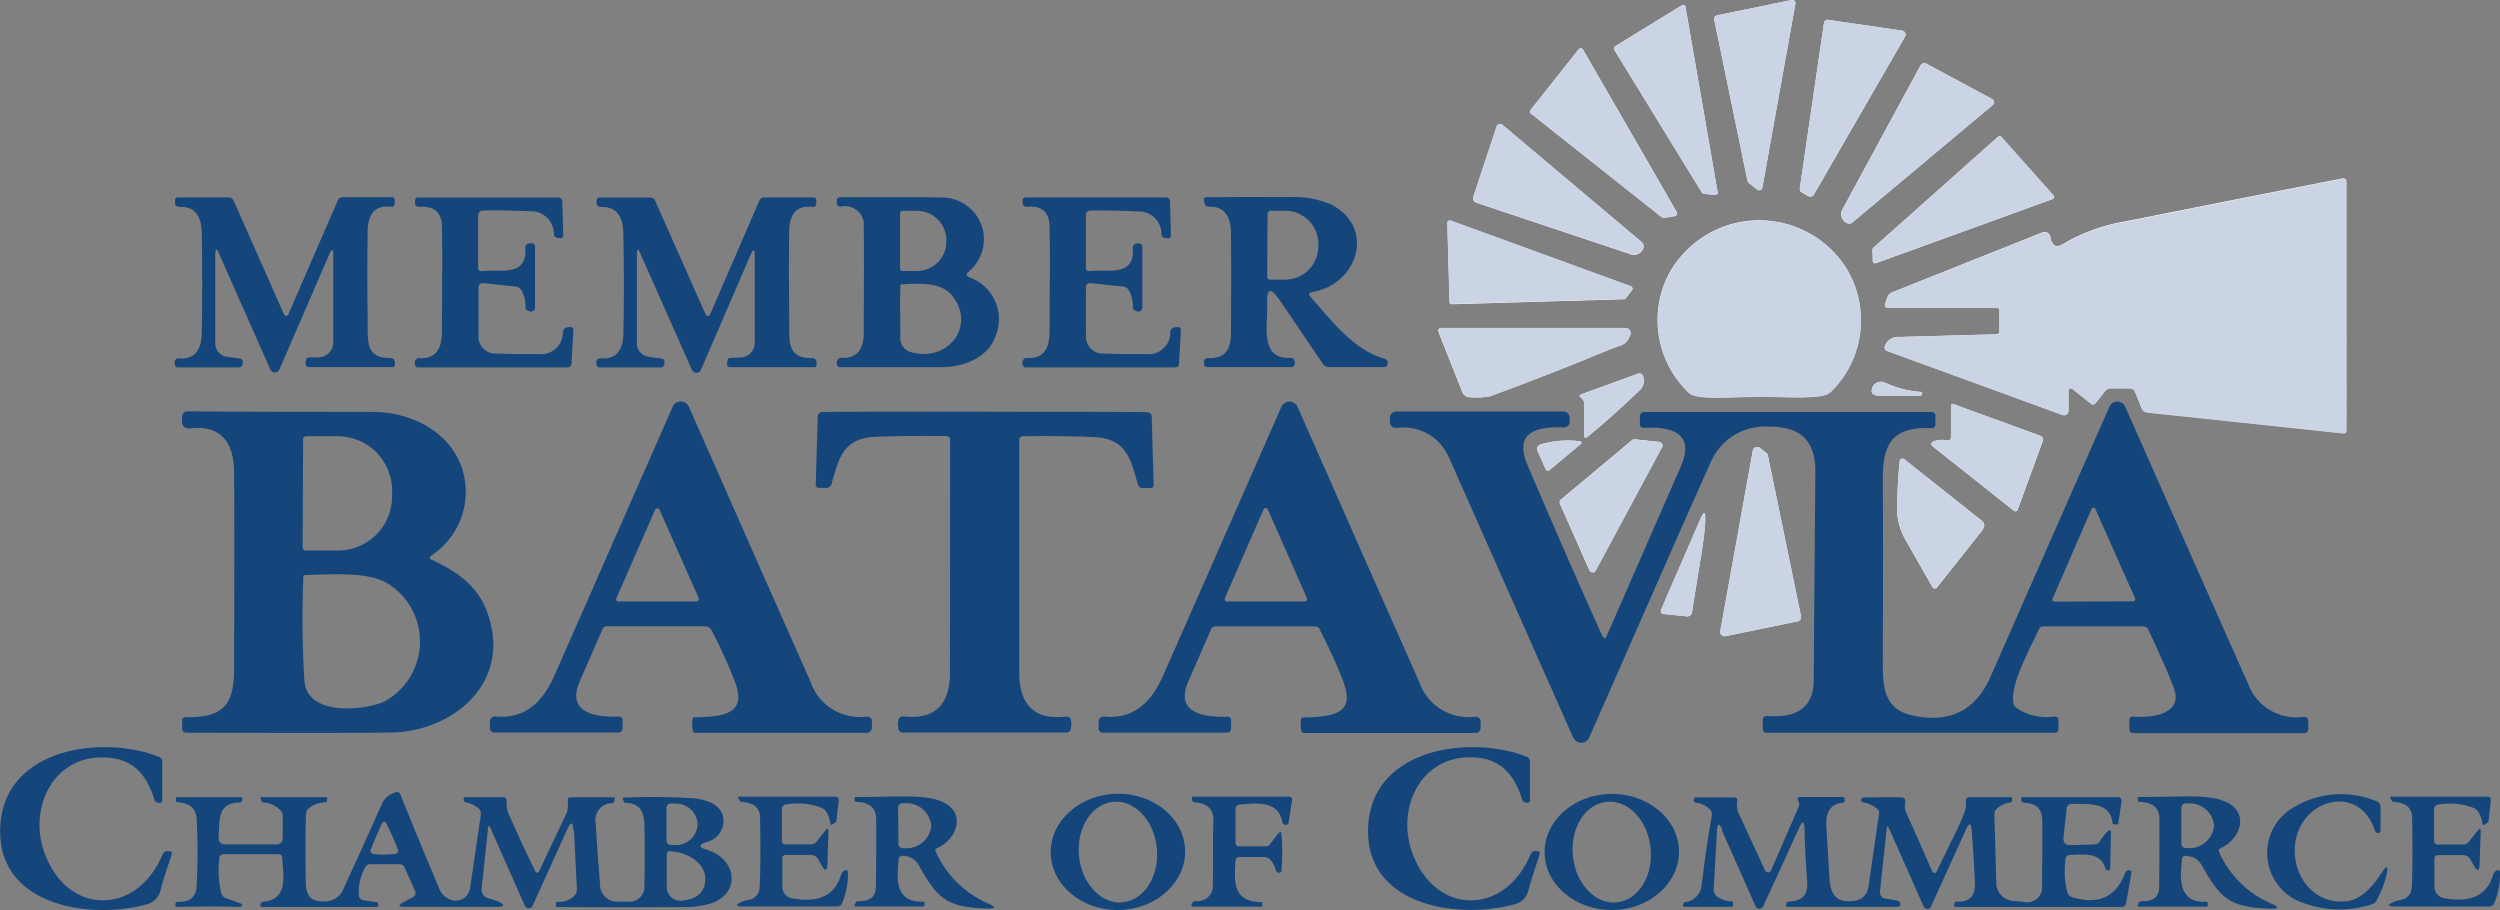 <?xml version="1.0" encoding="UTF-8"?>
<svg id="Layer_1" xmlns="http://www.w3.org/2000/svg" width="170.74" height="62.15" baseProfile="tiny" version="1.2" viewBox="0 0 170.74 62.15">
  <rect x="0" y="0" width="170.74" height="62.15" fill="#808080" stroke="none"/>
  <!-- Generator: Adobe Illustrator 29.1.0, SVG Export Plug-In . SVG Version: 2.1.0 Build 142)  -->
  <path id="Path_41866" d="M14.7,17.34v6.13c0,.45.33.82.77.89l.95.14c.09.01.16.09.16.18v.15c0,.14-.1.26-.24.26,0,0,0,0,0,0h-4.2c-.12,0-.21-.09-.21-.21h0v-.17c0-.13.11-.24.24-.24h.02c1.04.1,1.57-.48,1.59-1.73.04-2.15.04-4.42,0-6.82-.02-1.25-.54-1.84-1.55-1.79-.14,0-.27-.1-.28-.24v-.21c0-.1.06-.19.16-.2.01,0,.03,0,.04,0h3.48c.14,0,.27.08.32.21l3.45,7.79c.04.08.13.12.21.08.03-.02.06-.04.08-.08l3.38-7.79c.05-.14.18-.22.32-.22h3.36c.1-.02.19.05.21.15,0,.02,0,.04,0,.06v.19c0,.19-.09.28-.28.25-1.03-.11-1.55.44-1.57,1.65-.03,1.87-.03,3.87,0,6,.02,1.47-.21,2.71,1.57,2.68.16,0,.29.12.29.28v.13c.03.1-.04.19-.13.21-.02,0-.05,0-.07,0h-5.66c-.19,0-.27-.1-.24-.29l.03-.2c0-.09.08-.16.18-.16,0,0,0,0,0,0l.7-.02c.55-.02.98-.46.98-1.01v-5.96c0-.45-.09-.47-.27-.06l-3.41,7.87c-.07.17-.27.25-.43.18,0,0,0,0,0,0-.08-.03-.14-.1-.18-.17l-3.53-7.97c-.15-.34-.23-.33-.23.05" fill="#15467b"/>
  <path id="Path_41867" d="M32.65,14.74v3.52c0,.19.1.28.29.25,1.22-.14,3.07.44,2.94-1.58-.03-.14.06-.27.2-.29.01,0,.02,0,.04,0l.14-.03c.13-.02.26.07.28.2,0,.01,0,.02,0,.04v4.15c0,.16-.12.28-.28.28-.03,0-.07,0-.1-.02l-.12-.05c-.09-.03-.16-.12-.15-.22.02-.41-.08-.82-.28-1.17-.08-.14-.23-.24-.39-.25l-2.2-.23c-.22-.02-.34.08-.34.31,0,1.77,0,2.85,0,3.25-.05.64.43,1.2,1.07,1.25.06,0,.12,0,.19,0,.72.03,1.66.04,2.82.03.82.11,1.56-.47,1.67-1.28,0-.07.01-.15.01-.23.01-.16.13-.29.28-.31l.15-.02c.2-.03.3.05.29.26l-.13,2.23c.01.14-.09.25-.23.26-.02,0-.03,0-.05,0h-10.21c-.11,0-.21-.08-.21-.2,0,0,0,0,0,0v-.15c0-.15.11-.27.26-.28,0,0,0,0,0,0h.02c1.03.07,1.56-.51,1.57-1.73.03-3.76.03-6.18,0-7.28-.02-.96-.54-1.4-1.55-1.32-.15.01-.28-.09-.29-.24v-.19c0-.11.07-.2.18-.21h9.57c.15-.03.29.08.31.23,0,.02,0,.04,0,.06l.07,2.26c0,.17-.07.24-.23.22l-.19-.02c-.12-.01-.21-.1-.22-.22.02-.86-.66-1.57-1.51-1.59-.03,0-.06,0-.09,0-1.39-.06-2.47-.08-3.22-.05-.18-.02-.33.11-.35.29,0,.02,0,.05,0,.07" fill="#15467b"/>
  <path id="Path_41868" d="M43.73,17.29c-.15-.34-.23-.33-.23.05v6.13c0,.45.33.82.77.89l.95.14c.09.01.16.09.16.18v.15c0,.14-.1.26-.24.26,0,0,0,0,0,0h-4.2c-.12,0-.21-.09-.21-.21h0v-.17c0-.13.11-.24.24-.24h.02c1.04.1,1.57-.48,1.59-1.73.04-2.15.04-4.42-.01-6.81-.02-1.25-.54-1.84-1.55-1.79-.14,0-.27-.1-.28-.24v-.21c0-.1.06-.19.16-.2.01,0,.03,0,.04,0h3.48c.14,0,.27.08.32.21l3.46,7.79c.04.08.13.11.21.08.03-.02.06-.04.08-.08l3.37-7.79c.05-.14.18-.22.32-.22h3.36c.1-.02.19.05.21.15,0,.02,0,.04,0,.06v.19c0,.19-.09.28-.28.25-1.03-.11-1.55.44-1.57,1.65-.03,1.87-.02,3.87,0,6,.02,1.47-.21,2.72,1.58,2.68.16,0,.29.12.29.28v.13c.03.1-.04.19-.13.21-.02,0-.05,0-.07,0h-5.67c-.19,0-.27-.09-.24-.28l.03-.2c0-.09.08-.16.18-.16,0,0,0,0,0,0l.7-.02c.55-.02.98-.46.98-1.01v-5.96c0-.45-.09-.47-.28-.06l-3.4,7.87c-.07.17-.27.25-.43.18,0,0,0,0,0,0-.08-.03-.14-.1-.18-.17l-3.53-7.96Z" fill="#15467b"/>
  <path id="Path_41869" d="M66.2,18.94c1.57.55,2.4,2.26,1.86,3.83-.48,1.65-2.21,2.32-3.84,2.31-2.23,0-4.51,0-6.85,0-.12,0-.21-.09-.22-.21,0,0,0,0,0,0v-.17c.03-.15.16-.27.31-.26,1.02.06,1.53-.52,1.53-1.73.02-3.79.02-6.17,0-7.16.1-.71-.39-1.36-1.1-1.46-.16-.02-.32-.02-.47.02-.12.03-.24-.05-.27-.17,0-.03,0-.05,0-.08v-.13c-.03-.12.05-.23.17-.26.02,0,.05,0,.07,0,3.9-.02,6.2-.01,6.91.02,1.58-.02,2.88,1.24,2.9,2.82.01.89-.39,1.73-1.08,2.28-.15.14-.13.25.05.33M61.47,14.54v3.82c0,.08.07.15.15.15h.99c1.11,0,2.02-.88,2.02-1.99h0v-.13c0-1.11-.92-2-2.02-1.99,0,0,0,0,0,0h-.98c-.08,0-.15.07-.15.15,0,0,0,0,0,0h0ZM61.58,19.42c-.05,0-.09.05-.09.1-.02.53-.02,1.68,0,3.43-.07.47.21.93.66,1.08,2.62.81,4.61-1.88,2.79-3.94-.77-.86-2.35-.72-3.36-.67" fill="#15467b"/>
  <path id="Path_41870" d="M74.44,18.51c1.22-.14,3.06.44,2.93-1.57-.03-.14.06-.27.2-.29.01,0,.02,0,.03,0l.14-.03c.13-.02.26.07.28.2,0,.01,0,.02,0,.04v4.14c0,.15-.13.28-.28.28,0,0,0,0,0,0-.03,0-.07,0-.1-.02l-.12-.05c-.1-.03-.16-.12-.15-.22.02-.41-.08-.82-.28-1.17-.08-.14-.23-.24-.39-.25l-2.19-.23c-.23-.02-.34.08-.34.31-.01,1.77-.01,2.85,0,3.25-.05.64.42,1.2,1.06,1.25.06,0,.12,0,.19,0,.72.03,1.66.04,2.82.03.82.11,1.57-.46,1.68-1.28.01-.08.01-.16.01-.23,0-.16.13-.29.28-.31l.15-.02c.2-.03.3.05.29.26l-.13,2.23c.01.14-.09.25-.23.26-.02,0-.03,0-.05,0h-10.2c-.11,0-.21-.09-.21-.21v-.15c0-.15.11-.27.26-.28,0,0,0,0,0,0h.02c1.03.07,1.56-.5,1.57-1.73.03-3.76.03-6.18,0-7.28-.02-.97-.54-1.41-1.55-1.32-.15.01-.28-.09-.29-.24v-.19c0-.11.08-.2.19-.21h9.57c.15-.02.29.09.31.24,0,.02,0,.04,0,.07l.06,2.26c0,.17-.07.24-.23.22l-.19-.02c-.12-.01-.21-.1-.22-.22.02-.86-.66-1.57-1.51-1.59-.03,0-.06,0-.09,0-1.39-.06-2.47-.08-3.22-.06-.18-.02-.33.11-.35.29,0,.02,0,.05,0,.07v3.52c0,.19.1.28.29.25" fill="#15467b"/>
  <path id="Path_41871" d="M89.5,20.27c1.35,1.52,2.93,3.65,5.06,4.23.13.03.22.14.22.27,0,.05,0,.11-.02.15-.04.1-.13.16-.23.15h-3.79c-.15,0-.29-.07-.38-.2l-2.94-4.34c-.64-.95-.93-.85-.88.29.07,1.27-.57,3.76,1.62,3.62.12,0,.23.08.25.2l.03.15c.02.13-.07.26-.2.28-.01,0-.02,0-.04,0h-5.74c-.11.02-.21-.06-.23-.17,0-.02,0-.04,0-.06v-.14c0-.14.11-.25.25-.25h.02c1.04.07,1.56-.47,1.57-1.62.02-3.35.02-5.65,0-6.92-.02-1.24-.53-1.84-1.52-1.79-.14,0-.26-.09-.29-.23l-.04-.21c-.02-.14.04-.21.17-.21,1.84-.02,3.7-.02,5.56-.01,1.01-.06,2.02.11,2.96.5,3.05,1.58,1.86,5.44-1.3,5.99-.23.04-.26.14-.11.31M86.57,14.57l-.03,4.33c0,.11.08.19.19.2,0,0,0,0,0,0h.98c1.26.03,2.3-.97,2.33-2.23h0v-.21c0-1.26-1.03-2.28-2.29-2.27,0,0,0,0,0,0h-.98c-.11,0-.19.08-.19.19h0s0,0,0,0Z" fill="#15467b"/>
  <path id="Path_41872" d="M48.2,42.77h-6.77c-.12,0-.22.07-.27.17-.46,1.06-.99,2.26-1.57,3.61-.94,2.17,1.15,2.44,2.66,2.39.12-.03.24.05.27.18,0,.03,0,.05,0,.08v.54c0,.16-.13.29-.29.29h-8.42c-.17.02-.33-.09-.35-.26,0-.03,0-.06,0-.09v-.41c0-.19.15-.34.34-.34h.04c1.78.18,3.11-.73,3.99-2.72,1.27-2.88,3.98-9.02,8.11-18.43.13-.31.49-.45.8-.31.14.06.25.17.31.31,3.94,8.93,6.7,15.18,8.29,18.74.53,1.63,2.15,2.64,3.85,2.42.18-.02.34.11.36.29,0,0,0,0,0,0v.47c0,.19-.15.35-.35.35h-11.71c-.08,0-.15-.06-.17-.14-.06-.27-.07-.54-.02-.81,0-.07.06-.12.13-.11,2.09-.04,3.59-.25,2.76-2.44-.46-1.2-1-2.38-1.6-3.52-.08-.16-.24-.25-.41-.24M42.09,40.86c-.04.08,0,.17.08.21.02,0,.04.01.06.01h5.34c.09-.01.16-.08.16-.17h0s0-.04-.01-.06l-2.68-6.04c-.03-.08-.13-.12-.21-.08h0s-.07.05-.09.09l-2.65,6.05Z" fill="#15467b"/>
  <path id="Path_41873" d="M90.17,43.02c-.08-.16-.24-.25-.41-.24h-6.77c-.12,0-.22.07-.27.17-.46,1.06-.99,2.26-1.57,3.61-.94,2.17,1.15,2.44,2.66,2.39.12-.03.24.05.27.18,0,.03,0,.05,0,.08v.54c0,.16-.13.29-.29.29h-8.41c-.17.02-.33-.09-.35-.26,0-.03,0-.06,0-.09v-.41c0-.19.15-.34.34-.34h.04c1.78.18,3.11-.73,3.99-2.72,1.27-2.88,3.98-9.02,8.11-18.43.14-.31.5-.45.8-.31.14.06.25.17.31.31,3.94,8.93,6.7,15.18,8.29,18.74.53,1.63,2.15,2.64,3.85,2.42.18-.02.34.11.36.29,0,0,0,0,0,0v.47c0,.19-.15.35-.35.35h-11.72c-.08,0-.15-.06-.17-.14-.06-.27-.07-.54-.02-.81,0-.07.06-.12.13-.11,2.09-.04,3.59-.25,2.76-2.44-.46-1.2-1-2.38-1.6-3.52M83.65,40.86c-.04.08,0,.17.08.21.02,0,.04.01.06.01h5.32c.09,0,.16-.08.16-.17h0s0-.04-.01-.06l-2.67-6.05c-.03-.08-.12-.12-.21-.09,0,0,0,0,0,0-.04.02-.07.05-.09.09l-2.64,6.06Z" fill="#15467b"/>
  <path id="Path_41874" d="M109.5,43.52c.03.05.09.08.14.05.02-.01.04-.03.05-.05,1.61-3.69,3.31-7.57,5.1-11.66,1.02-2.32-.7-2.74-2.5-2.64-.19,0-.29-.08-.29-.28v-.47c-.02-.16.09-.31.25-.33.03,0,.06,0,.08,0h19.55c.15-.02.28.08.3.22,0,.03,0,.05,0,.08v.51c.02.14-.07.27-.21.29-.03,0-.06,0-.09,0-2.7-.13-3.31,1.19-3.29,3.45.02,2.26.02,6.47,0,12.66,0,1.53.09,3.06,1.92,3.49,2.59.6,4.4-.27,5.43-2.61,2.58-5.88,5.29-12.03,8.13-18.46.13-.3.48-.43.78-.29.13.06.23.16.29.29,4.06,9.18,6.87,15.51,8.43,19.01.6,1.51,2.15,2.41,3.76,2.18.14-.03.28.06.31.2,0,.03,0,.06,0,.09v.47c.04.16-.06.32-.23.35-.03,0-.07,0-.1,0h-11.6c-.13.02-.26-.07-.28-.21,0-.02,0-.05,0-.07v-.62c-.02-.11.05-.21.16-.23.03,0,.06,0,.08,0,1.2.11,3.5-.12,2.78-1.99-.42-1.1-1.01-2.42-1.74-3.97-.05-.12-.18-.2-.31-.2h-6.88c-.11,0-.21.07-.26.17-.58,1.28-1.96,3.7-1.76,5.04.02.16.11.3.24.38.75.5,1.67.7,2.56.57.19-.02.28.06.28.24v.61c.02.12-.07.24-.19.25-.02,0-.04,0-.06,0h-19.69c-.14,0-.25-.11-.25-.25v-.59c-.02-.14.07-.28.22-.3.03,0,.07,0,.1,0,2.11.16,3.16-.67,3.16-2.47,0-1.03.04-5.78.11-14.25.02-2.05-1.02-3.06-3.11-3.04-1.69-.14-3.28.79-3.99,2.33-.57,1.23-3.35,7.53-8.34,18.89-.07.16-.2.28-.36.34-.17.06-.36.04-.51-.07-.13-.09-.23-.22-.28-.37-.29-.65-3.1-6.99-8.43-19.01-.59-1.39-2.03-2.22-3.53-2.03-.37.02-.54-.16-.51-.53,0-.03,0-.09,0-.15,0-.24.21-.44.45-.44h11.39c.24,0,.44.2.44.44h0v.28c0,.2-.16.37-.37.37h-.01c-1.82-.08-3.48.28-2.49,2.6,1.8,4.21,3.51,8.12,5.13,11.71M140.18,40.9c-.03.07,0,.15.07.18.02,0,.04.01.06.01l5.38-.02c.08,0,.14-.06.14-.14,0-.02,0-.04-.01-.06l-2.72-6.12c-.03-.07-.11-.1-.18-.07-.03.01-.06.04-.07.07l-2.67,6.14Z" fill="#15467b"/>
  <path id="Path_41875" d="M29.52,38.24c2.15,1.02,3.59,2.16,4.07,4.72.75,4.01-2.73,6.86-6.59,7.06-.71.04-5.47.05-14.3.02-.15,0-.26-.12-.26-.27v-.54c-.02-.12.06-.23.18-.25.03,0,.05,0,.08,0,2.3.04,3.28-.63,3.29-3.17.01-5.79.02-10.28,0-13.48,0-2.3-1.03-3.32-3.08-3.07-.24.03-.45-.14-.48-.38,0-.02,0-.03,0-.05v-.28c-.03-.22.12-.43.34-.46.04,0,.08,0,.12,0,2.53.03,6.72.04,12.57.04,3.16,0,6.26,1.96,6.35,5.34.04,1.79-.84,3.47-2.33,4.46-.17.13-.16.23.03.32M20.7,29.99l-.03,7.4c0,.11.09.21.21.21h2.12c2.05.04,3.75-1.59,3.78-3.65h0v-.48c-.02-2.05-1.7-3.7-3.76-3.68h-2.12c-.11,0-.21.09-.21.21h0M20.77,39.29s-.05.02-.05.05c-.1,2.38-.08,4.77.07,7.15.17,2.49,4.26,2.03,5.52,1.39,2.24-1.27,3.04-4.11,1.77-6.36-.39-.69-.95-1.27-1.63-1.69-1.37-.81-3.93-.6-5.68-.55" fill="#15467b"/>
  <path id="Path_41876" d="M67.26,28.12c7.04,0,10.73.01,11.07.03.17-.01.32.12.33.3,0,.02,0,.03,0,.05l.13,4.6c.02.11-.05.21-.16.23-.02,0-.04,0-.06,0h-.5c-.17.02-.32-.09-.36-.25-.51-1.8-.79-3.12-2.98-3.23-1.2-.06-2.82-.08-4.85-.06-.13-.02-.25.08-.27.21,0,.02,0,.04,0,.06,0,5.35,0,10.64,0,15.87,0,2.25,1.07,3.26,3.2,3.01.14-.03.29.06.32.2,0,.01,0,.02,0,.03.05.2.05.42,0,.62-.02.15-.16.25-.31.24-1.2,0-3.06,0-5.57,0s-4.37,0-5.58,0c-.15.01-.29-.09-.31-.24-.05-.21-.05-.42,0-.62.02-.15.15-.25.29-.24.01,0,.02,0,.03,0,2.13.24,3.2-.76,3.2-3.01,0-5.22.01-10.51.01-15.87.02-.13-.08-.25-.21-.27-.02,0-.04,0-.06,0-2.03-.02-3.65,0-4.85.05-2.19.11-2.48,1.43-2.98,3.23-.05.16-.19.27-.36.26h-.5c-.11,0-.21-.07-.22-.18,0-.02,0-.04,0-.06l.14-4.6c-.02-.17.11-.33.29-.34.02,0,.03,0,.05,0,.34-.02,4.02-.03,11.06-.03" fill="#15467b"/>
  <path id="Path_41877" d="M3.04,58.26c1.6,4.35,6.37,4.25,8.08.06.05-.13.19-.21.33-.19l.2.03c.06,0,.1.06.09.12,0,0,0,0,0,.01-.24.83-.58,1.66-.78,2.53-.12.5-.53.87-1.03.97-3.98,1.05-10.34,0-9.9-5.53.41-5.23,7.02-6.06,10.81-4.58.15.05.25.19.24.35v2.64c0,.09-.07.16-.16.17,0,0,0,0,0,0,0,0-.02,0-.03,0-.1-.02-.15-.02-.16-.03-.06-.03-.11-.07-.16-.11h0c-.49-1.75-1.45-2.72-2.87-2.92-3.9-.55-5.84,3.27-4.66,6.48" fill="#15467b"/>
  <path id="Path_41878" d="M104.55,58.31c.05-.13.19-.21.33-.19l.2.03c.06,0,.1.06.09.12,0,0,0,0,0,.01-.24.83-.57,1.66-.78,2.53-.12.5-.52.88-1.03.97-3.98,1.05-10.33.01-9.91-5.51.4-5.23,7.01-6.07,10.8-4.6.15.05.25.19.24.35v2.64c0,.09-.07.17-.16.17h-.03c-.1-.02-.15-.03-.16-.03-.06-.03-.11-.07-.16-.11h0c-.5-1.74-1.45-2.72-2.87-2.92-3.9-.54-5.84,3.28-4.65,6.5,1.61,4.34,6.38,4.24,8.08.05" fill="#15467b"/>
  <path id="Path_41879" d="M39.16,56.7c-.03-.59-.17-.61-.41-.08l-2.38,5.25c-.07.14-.24.2-.38.14-.06-.03-.11-.08-.14-.14l-2.35-5.31c-.09-.21-.15-.2-.17.03l-.44,4.13c-.02.3.18.56.47.63.24.06.48.14.71.23.4.23.39.35-.03.35h-6.42c-.43,0-.45-.11-.07-.31l.63-.34c.16-.06.24-.24.18-.4,0-.01-.01-.03-.02-.04l-.71-1.6c-.05-.14-.19-.22-.33-.22h-2.03c-.13,0-.25.07-.31.19-.34.58-.5,1.26-.45,1.93,0,.18.15.33.33.35l.91.13s.07.03.07.07c0,.06,0,.13,0,.19,0,.04-.04.06-.07.06h-7.91s-.06-.02-.06-.06h0s.01-.14.01-.14c0-.08.07-.14.15-.15,1.73-.13,1.43-1.67,1.33-3.02,0-.12-.08-.22-.2-.23-.01,0-.03,0-.04,0h-3.75c-.15-.02-.28.09-.3.24,0,.01,0,.02,0,.03-.1.8-.05,1.61.13,2.39.04.16.16.29.32.34l1.05.38s.06.04.05.08c0,0,0,0,0,.01-.01.04-.03.08-.06.11-.02.02-.05.03-.08.02-1.39-.04-2.83-.04-4.3,0-.05.01-.1-.02-.11-.07,0-.01,0-.02,0-.03v-.15s.04-.09.09-.09h0c.81.03,1.25-.27,1.35-.9.09-1.53.1-3.07.02-4.6-.03-.95-.46-1.24-1.31-1.31-.07,0-.12-.07-.12-.14,0,0,0,0,0,0h0v-.13s.05-.08.1-.08c0,0,0,0,0,0h4.31c.07,0,.13.06.13.13,0,0,0,0,0,0,0,.02,0,.03,0,.05l-.05.13s-.04.05-.07.05c-1.64.01-1.41,1.23-1.5,2.37-.02.33.13.5.47.5h3.45c.22.03.43-.13.46-.35,0-.04,0-.08,0-.12v-1.53c0-.1-.04-.2-.1-.27-.32-.36-.77-.58-1.25-.6-.04,0-.07-.03-.09-.07l-.07-.17c-.03-.08,0-.12.08-.12h4.36c.08,0,.12.04.11.13l-.02.12c0,.06-.05.11-.11.1-.4.01-.79.15-1.12.4-.12.1-.19.24-.2.39-.04.9-.05,2.44-.02,4.62,0,.98.35,1.43,1.38,1.36.53-.02.99-.35,1.19-.84,1.12-2.44,2.01-4.4,2.66-5.88.19-.36.51-.62.9-.73.11-.06.25-.01.31.1,0,.01.01.03.02.05.49,1.23,1.36,3.35,2.62,6.34.15.46.53.8,1.01.9.53.09,1.04-.27,1.13-.8v-.02l.74-5.04c.02-.16-.03-.32-.15-.43-.26-.22-.57-.36-.9-.42-.06-.02-.11-.07-.13-.13-.01-.05,0-.1.02-.15.03-.05.08-.07.13-.07h2.53c.13-.02.24.07.26.2,0,0,0,.02,0,.03-.01.25.01.5.07.75.55,1.28,1.17,2.62,1.85,4.01.11.23.22.23.33,0l1.84-3.88c.06-.14.09-.3.09-.45v-.45c-.01-.13.04-.2.17-.2h2.95c.07,0,.1.03.08.1l-.02.15c0,.08-.07.15-.15.15-.64,0-1.16.53-1.15,1.18,0,.07,0,.14.02.2.12,1.88.22,3.27.3,4.15-.02.64.48,1.18,1.12,1.2.06,0,.12,0,.17,0h.57c.57.08,1.09-.32,1.17-.89.01-.08.01-.17,0-.26.03-1.39.03-2.78,0-4.16-.02-.94-.45-1.43-1.29-1.44-.05,0-.09-.03-.11-.07l-.07-.16c-.04-.08-.01-.13.08-.13,1.6-.07,3.2-.05,4.8.05.95.11,2.06.52,1.99,1.65-.05.66-.53,1.21-1.18,1.35-.54.18-.53.34,0,.5,2.23.65,2.42,3.27-.05,3.78-.42.09-.85.14-1.28.15-2.82.02-5.75.02-8.8,0-.11,0-.15-.05-.14-.16l.02-.14s.03-.06.07-.06c0,0,0,0,.01,0,.45.05.9-.12,1.2-.45.1-.11.15-.26.14-.4l-.2-4ZM45.52,55.18v2.24c0,.16.13.29.29.29h.25c.81.06,1.51-.54,1.58-1.35v-.13c-.07-.81-.77-1.4-1.58-1.35h-.25c-.16,0-.29.13-.29.29M26.25,58.36c.26,0,.52-.01.78-.06.11-.01.18-.11.17-.21,0-.03-.01-.05-.03-.08-.21-.56-.48-1.16-.8-1.81-.01-.02-.04-.04-.06-.05-.02,0-.05-.01-.07-.01-.02,0-.05,0-.07.01-.03,0-.05.03-.07.05-.31.66-.57,1.27-.78,1.83-.05.09-.02.21.07.26.02.01.05.02.07.02.26.05.52.07.78.06M45.78,58.13c-.16,0-.24.07-.24.23v2.23c0,.51.41.93.92.93.03,0,.06,0,.09,0,.93-.09,1.46-.48,1.59-1.17.26-1.35-1.17-2.16-2.37-2.21" fill="#15467b"/>
  <path id="Path_41880" d="M80.94,58.09c.04,2.19-1.98,4.01-4.51,4.06s-4.62-1.69-4.67-3.88,1.98-4.01,4.51-4.06,4.62,1.69,4.67,3.88ZM76.68,61.62c1.47-.14,2.51-1.79,2.33-3.69-.18-1.89-1.52-3.32-2.99-3.17s-2.51,1.79-2.33,3.69c.18,1.89,1.52,3.32,2.99,3.18h0Z" fill="#15467b"/>
  <path id="Path_41881" d="M114.67,58.1c.04,2.19-1.98,4.01-4.51,4.05s-4.62-1.69-4.67-3.88,1.98-4.01,4.51-4.05,4.62,1.69,4.67,3.88M110.41,61.63c1.47-.14,2.51-1.79,2.32-3.69-.18-1.9-1.52-3.32-2.99-3.18s-2.51,1.79-2.32,3.69,1.52,3.32,2.99,3.18" fill="#15467b"/>
  <path id="Path_41882" d="M160.28,61.55c.83-.1,1.63-.76,2.41-1.99.3-.48.41-.45.33.08-.15.64-.38,1.25-.69,1.83-.06.14-.19.25-.34.29-1.48.49-3.09.47-4.56-.05-1.91-.55-3-2.55-2.45-4.46.26-.91.88-1.68,1.71-2.14,1.71-1.01,3.8-1.15,5.64-.38.16.05.26.2.25.37v1.62c0,.13-.06.18-.19.17-.05,0-.1-.03-.14-.07-.03-.03-.04-.07-.06-.11-1-3.08-4.71-2.27-5.37.51-.52,2.17.98,4.62,3.46,4.33" fill="#15467b"/>
  <path id="Path_41883" d="M53.43,58.67v1.9c0,.38.27.71.65.78,1.85.35,2.98-.21,3.38-1.67.04-.07.09-.14.16-.2.03-.03.08-.05.12-.05.08-.02.16.03.17.11,0,.02,0,.03,0,.05.02.71-.12,1.42-.39,2.08-.05.15-.19.25-.35.24h-6.38c-.57,0-.61-.11-.11-.33.16-.06.33-.1.5-.13.39-.08.68-.41.7-.81.06-1.02.07-2.62.03-4.79,0-.68-.44-1.04-1.28-1.09-.04,0-.08-.03-.1-.06l-.11-.19c-.04-.07-.02-.1.06-.1h6.56c.18,0,.26.09.24.27l-.15,1.35c0,.08-.05.14-.12.18l-.18.1c-.06.04-.1.02-.11-.05-.04-.27-.13-.54-.26-.78-.08-.14-.2-.25-.35-.31-.77-.3-1.61-.38-2.42-.23-.17,0-.29.15-.29.31,0,0,0,.01,0,.02v2.13c-.02.13.07.25.2.27.02,0,.05,0,.07,0h1.71c.15,0,.3-.07.39-.19l.59-.75c.16-.2.23-.18.22.08l-.07,2.2c-.02.49-.15.53-.39.1l-.24-.42c-.09-.18-.27-.29-.47-.3h-1.73c-.13-.02-.24.07-.26.2,0,.02,0,.04,0,.07" fill="#15467b"/>
  <path id="Path_41884" d="M61.68,58.44c-.13-.03-.27.06-.3.19,0,.02,0,.04,0,.06-.14,1.27-.28,2.95,1.65,2.89.08,0,.11.03.11.11v.14s-.02.07-.06.08c0,0-.01,0-.02,0h-4.59c-.12,0-.15-.05-.09-.15l.08-.15s.07-.07.12-.07c.82.04,1.23-.28,1.24-.94.02-1.47.03-3.03.02-4.68,0-.74-.46-1.13-1.36-1.16-.07,0-.12-.06-.12-.12v-.17s.02-.04.04-.04h0c2.79.02,4.64-.22,5.89.3,1.74.71,1.12,2.6-.33,3.21-.07.03-.1.11-.07.18,0,0,0,0,0,0h0c.69,1.59,1.96,2.86,3.54,3.56.64.27.62.4-.08.37-2.74-.1-3.34-.69-4.64-3.02-.22-.37-.62-.59-1.04-.57M61.34,55.16l.02,2.48c0,.16.13.29.3.29h.1c.92.08,1.74-.59,1.84-1.5v-.09c-.12-.91-.94-1.57-1.86-1.48h-.1c-.16,0-.3.13-.3.3h0" fill="#15467b"/>
  <path id="Path_41885" d="M84.66,57.8h1.81c.09,0,.17-.04.23-.11l.61-.78c.12-.14.18-.12.21.06.07.82.07,1.65,0,2.47,0,.08-.06.15-.15.16-.05,0-.1,0-.14-.02-.04-.01-.06-.05-.07-.08-.07-.27-.19-.53-.37-.75-.11-.14-.28-.22-.46-.22h-1.67c-.14-.02-.26.08-.28.22,0,.01,0,.03,0,.04-.1,1.46-.18,2.78,1.74,2.83.07,0,.1.03.1.1v.14s-.02.06-.06.06h-4.68c-.06,0-.12-.05-.12-.12h0s0-.05.02-.07l.1-.13s.09-.07.14-.07c.56.1,1.1-.27,1.2-.84.02-.09.02-.18.01-.27.05-1.45-.02-2.9.04-4.34.03-.79-.4-1.23-1.3-1.29-.09,0-.16-.09-.16-.18v-.16s0-.04.03-.04c0,0,0,0,0,0h6.59c.17,0,.24.08.21.25l-.23,1.51c-.02.12-.1.17-.23.16-.04,0-.09-.02-.13-.05-.03-.01-.06-.05-.06-.08-.23-1.48-1.62-1.39-2.91-1.25-.16,0-.3.13-.3.3,0,.01,0,.02,0,.03v2.24c-.02.13.07.26.21.28.02,0,.05,0,.07,0" fill="#15467b"/>
  <path id="Path_41886" d="M117.63,56.67c-.21-.48-.33-.46-.37.07l-.22,3.99c-.01.17.05.33.17.45.3.24.67.37,1.05.38.07,0,.11.06.11.13h0s-.02.16-.02.16c0,.05-.04.08-.09.08,0,0,0,0,0,0h-3.21c-.08,0-.12-.04-.1-.12l.03-.14s.02-.05.05-.05c.62-.04,1.12-.52,1.18-1.14.25-2.03.48-3.61.7-4.76.03-.16-.01-.32-.12-.44-.26-.26-.61-.42-.98-.46-.08-.02-.14-.09-.12-.17l.03-.15s.02-.04.04-.04c0,0,0,0,0,0h2.66c.16,0,.24.08.23.23-.05.27-.03.55.07.81.69,1.48,1.3,2.79,1.82,3.94.05.12.19.17.3.12.05-.02.1-.07.12-.12l1.9-4.38c.04-.08.03-.18,0-.26l-.06-.14c-.07-.16-.02-.23.15-.23h2.92c.07,0,.11.04.11.12v.14c0,.07-.04.14-.12.14,0,0-.01,0-.02,0-.78.07-1.15.58-1.11,1.52.01.28.09,1.5.22,3.68.08,1.21.61,1.7,1.81,1.47.44-.08.77-.44.84-.88l.73-5.03c.03-.14-.03-.29-.15-.38-.27-.21-.59-.36-.93-.41-.14-.03-.18-.11-.13-.23.03-.07.1-.12.18-.11,1.5-.02,2.35-.02,2.54-.01.14-.02.27.08.28.22,0,.03,0,.07,0,.1l-.02.21c-.02.16,0,.33.07.47l1.8,4.07c.03.08.13.12.21.09,0,0,0,0,0,0,.04-.02.07-.04.08-.08,1.04-2.19,2.01-3.93,2-4.49,0-.03,0-.16,0-.38,0-.12.1-.22.22-.22h2.86s.08.02.08.06c0,0,0,0,0,.01v.15c0,.07-.04.13-.11.14-.34.05-.67.19-.93.42-.12.1-.18.25-.17.41l.13,4.56c-.05.69.46,1.28,1.15,1.34.03,0,.06,0,.09,0l.59.06c.54.15,1.11-.16,1.26-.7.04-.14.05-.29.03-.44.03-1.58.03-3.03.02-4.34,0-.96-.45-1.25-1.3-1.3-.07,0-.13-.07-.14-.14v-.15s.04-.08.08-.08h6.49c.22,0,.31.11.28.32l-.21,1.42c0,.08-.06.14-.14.13-.01,0-.02,0-.03,0l-.18-.02s-.05-.02-.05-.05c-.12-1.48-1.59-1.31-2.74-1.34-.19-.02-.37.11-.4.31,0,.02,0,.03,0,.05l-.21,1.92c-.04.37.13.55.5.54l1.62-.05c.15,0,.29-.09.37-.22.15-.25.33-.48.53-.68.15-.11.23-.08.22.07l-.05,2.47c0,.06-.04.11-.1.13-.06.02-.13,0-.17-.05-.04-.04-.07-.09-.08-.15-.36-1.05-1.47-.88-2.42-.85-.14,0-.27.1-.28.24,0,0,0,0,0,.01-.11.77-.07,1.55.12,2.3.04.16.17.28.32.33,1.8.55,3.02,0,3.63-1.66.03-.08.08-.14.16-.16.04-.02.09-.03.14-.02.07,0,.13.06.13.13,0,.02,0,.03,0,.05l-.36,2.03c-.02.18-.18.32-.36.3t0,0h-11.31c-.07,0-.09-.03-.08-.1l.03-.17c0-.06.06-.1.12-.09,0,0,0,0,0,0,.9.04,1.3-.38,1.27-1.28-.04-.96-.11-2.16-.22-3.58-.04-.53-.17-.55-.39-.07l-2.4,5.28c-.06.13-.22.19-.35.13,0,0,0,0,0,0-.06-.03-.11-.08-.14-.14l-2.35-5.31c-.1-.22-.16-.21-.18.03l-.45,4.2c-.05.24.1.48.34.53.02,0,.05,0,.07,0l.79.14c.07.01.13.06.15.12.04.07.05.16.01.23-.02.04-.06.07-.11.07h-7.63s-.04-.01-.04-.04l.02-.16c0-.08.06-.15.15-.15,0,0,0,0,.01,0,.89-.05,1.33-.4,1.26-1.38-.1-1.36-.16-2.56-.18-3.6-.02-.55-.14-.57-.36-.07l-2.46,5.37c-.07.14-.24.21-.38.14-.06-.03-.11-.08-.14-.14l-2.31-5.21Z" fill="#15467b"/>
  <path id="Path_41887" d="M149.31,58.45c-.13-.03-.27.06-.29.19,0,.02,0,.04,0,.06-.14,1.27-.28,2.96,1.65,2.89.07,0,.11.03.11.11v.14s-.02.07-.06.08c0,0-.01,0-.02,0h-4.6c-.12,0-.15-.05-.09-.15l.08-.15s.07-.07.12-.07c.82.04,1.24-.28,1.25-.94.02-1.47.03-3.03.02-4.69,0-.74-.46-1.13-1.36-1.16-.07,0-.12-.06-.12-.12v-.17s.02-.04.04-.04h0c2.8.02,4.64-.23,5.9.3,1.74.71,1.12,2.6-.33,3.22-.07.03-.1.11-.08.18,0,0,0,0,0,0h0c.69,1.6,1.96,2.87,3.54,3.56.64.27.62.4-.08.37-2.74-.1-3.35-.69-4.65-3.02-.22-.37-.62-.59-1.04-.57M148.98,55.17v2.45c0,.17.14.3.31.3h.09c.91.08,1.72-.58,1.83-1.49v-.09c-.11-.91-.93-1.56-1.84-1.47h-.09c-.17,0-.3.13-.3.3h0" fill="#15467b"/>
  <path id="Path_41888" d="M166.52,58.4c-.13-.02-.24.07-.26.2,0,.02,0,.04,0,.06v1.9c0,.38.27.71.65.78,1.85.35,2.98-.2,3.38-1.66.04-.07.1-.14.16-.2.03-.03.08-.05.12-.05.08-.02.16.03.17.11,0,.02,0,.03,0,.05.02.71-.12,1.42-.39,2.08-.05.15-.19.25-.35.24h-6.38c-.57,0-.61-.11-.11-.33.16-.06.33-.1.5-.13.39-.08.68-.41.7-.81.06-1.02.07-2.62.03-4.79,0-.68-.44-1.04-1.28-1.09-.04,0-.08-.03-.1-.06l-.11-.19c-.04-.07-.02-.1.06-.1h6.56c.18,0,.26.09.24.28l-.15,1.35c0,.08-.05.14-.12.18l-.18.1c-.06.04-.1.02-.11-.05-.04-.27-.13-.54-.26-.78-.08-.14-.2-.25-.34-.31-.77-.3-1.61-.38-2.42-.23-.17,0-.3.15-.29.32,0,0,0,.01,0,.02v2.12c-.02.13.08.25.21.27.02,0,.04,0,.06,0h1.71c.15,0,.3-.07.39-.19l.59-.75c.16-.2.23-.18.22.08l-.07,2.2c-.02.49-.15.53-.39.1l-.24-.42c-.09-.18-.27-.29-.47-.3h-1.73Z" fill="#15467b"/>
  <path id="Path_41889" d="M117.24,1.06c-.12.02-.19.14-.17.25l2.28,11.05s.04.09.07.12l.6.47c.09.07.23.06.3-.03,0,0,0,0,0,0,.02-.03.04-.06.04-.1l2.26-12.57c.02-.12-.06-.23-.17-.25-.03,0-.06,0-.08,0l-5.12,1.05ZM110.29,3.18c-.07.04-.09.14-.05.21l6,9.77s.07.07.11.07l.79.08c.08,0,.16-.05.17-.14,0-.01,0-.03,0-.04l-2.2-12.67c-.02-.08-.1-.14-.18-.13-.02,0-.03,0-.05.02l-4.59,2.82ZM124.87,1.35c-.14-.02-.28.08-.3.23l-1.65,11.29c-.02.11.03.21.13.27l.45.26c.13.07.29.03.37-.09l6.24-10.81c.07-.13.03-.29-.1-.37-.03-.02-.06-.03-.09-.03l-5.05-.74ZM104.53,7.51c-.06.08-.05.18.03.24l8.96,7.1s.09.04.14.03l.74-.13c.09-.02.16-.11.14-.2,0,0,0,0,0,0,0-.02-.01-.04-.02-.06l-6.41-11.11c-.05-.08-.15-.11-.24-.06-.02.01-.04.03-.05.04l-3.28,4.14ZM126.5,15.2l9.6-8.03c.1-.09.12-.24.03-.34-.02-.02-.04-.04-.07-.06l-4.5-2.42c-.14-.08-.32-.02-.4.12h0c-1.74,3.22-3.5,6.46-5.27,9.72-.24.31-.18.75.13.98.03.02.06.04.09.06.12.07.28.06.38-.03M112.14,16.55l-9.54-8.03c-.1-.09-.26-.07-.34.03-.02.02-.03.05-.04.08l-1.6,4.84c-.05.15.04.32.19.37,3.46,1.16,6.95,2.32,10.45,3.49.34.18.76.05.94-.29.02-.03.03-.07.04-.1.05-.13,0-.28-.1-.37M136.69,9.35c-.06-.06-.15-.07-.22-.02h0l-8.54,7.6s-.05.07-.05.12l.02.78c0,.09.07.15.16.15,0,0,0,0,0,0,.02,0,.03,0,.05,0l12.07-4.38c.08-.03.12-.12.1-.2,0-.02-.02-.04-.03-.05l-3.56-3.99ZM141.62,26.62l1.17.93c.08.08.21.09.3,0,.02-.01.03-.03.04-.05l.65-.81c.09-.12.22-.18.37-.18h1.28c.17-.01.33.09.39.25l.43,1.07c.06.19.23.32.43.33l13.36,1.42c.14.01.21-.05.21-.19V12.39c0-.12-.09-.21-.21-.21-.01,0-.03,0-.04,0-5.26,1.03-10.46,2.06-15.62,3.09-1.24.29-2.44.77-3.54,1.42-.24.13-.42.15-.53.07-.17-.15-.27-.36-.28-.59-.04-.22-.25-.37-.47-.32-.02,0-.05.01-.07.02l-10.26,4.09c-.15.06-.27.18-.32.33l-.15.41c-.08.22,0,.33.23.33h7.39c.08-.01.16.04.17.13,0,.01,0,.03,0,.04v1.4c.02.11-.06.21-.17.23-.02,0-.03,0-.05,0-1.12.03-3.33.09-6.61.18-.45-.05-.86.23-1,.65-.04.13.03.26.15.3l12,4.38c.15.06.32-.02.38-.17.01-.03.02-.07.02-.1v-1.27c0-.31.12-.37.37-.18M98.99,20.61c0,.1.08.17.18.17,0,0,0,0,0,0l11.72-.34c.05,0,.1-.02.13-.06l.44-.55c.06-.07.05-.18-.03-.24,0,0,0,0,0,0-.01-.01-.03-.02-.05-.03l-12.31-4.49c-.09-.03-.19.02-.22.11,0,.02,0,.04,0,.06l.15,5.38ZM120.18,27.09c1.91,0,4.27.21,4.82-.3,2.27-2.19,2.74-5.64,1.16-8.37-2.02-3.32-6.35-4.37-9.67-2.35-.98.6-1.8,1.43-2.39,2.41-1.56,2.74-1.04,6.18,1.25,8.35.56.5,2.91.26,4.83.25M110.05,23.82c.63-.26,1.01-.19,1.29-.95.07-.18-.03-.38-.21-.45,0,0,0,0,0,0-.04-.01-.08-.02-.12-.02h-12.53c-.23,0-.3.11-.22.32l1.6,4.03c.08.23.29.38.54.38.46.04.92.02,1.37-.07,2.62-.96,5.38-2.03,8.27-3.24M108.2,27.57v2.14c0,.21.08.24.24.11,1.2-.99,2.38-2.05,3.56-3.18.27-.26.34-.66.19-1-.04-.11-.17-.17-.28-.13,0,0-.01,0-.02,0l-3.9,1.42c-.12.04-.13.11-.04.19l.11.1c.09.08.15.21.15.33M131.27,26.79s0-.02-.01-.02c-.87-.05-1.73-.26-2.52-.64-.32-.15-.7-.02-.85.3,0,0,0,0,0,0-.04.08-.06.16-.06.24-.02.23.18.35.58.35,1.34,0,2.25,0,2.72,0,.07,0,.13-.04.14-.1,0,0,0-.01,0-.02v-.12ZM133,30.08c-.31-.07-.64-.05-.94.06-.19.11-.2.23-.03.37l5.52,4.38c.07.05.16.04.22-.02,0,0,0,0,0,0,.01-.01.02-.03.03-.05l1.73-4.74c.03-.14-.05-.28-.2-.32h0l-5.89-2.15c-.13-.05-.19,0-.19.13v2.14c0,.11-.09.21-.21.21,0,0,0,0,0,0h-.03M105.28,30.34c-.18.01-.31.17-.3.35,0,.06.02.11.06.16l.5,1.14c.08.18.19.2.34.07l2.11-1.76s.04-.09,0-.13c-.01-.02-.03-.03-.05-.03-.89-.12-1.8-.05-2.66.19M108.56,38.96c.06.12.2.17.31.11.04-.02.08-.05.1-.1l4.54-8.44c.06-.11.02-.26-.1-.32-.03-.01-.06-.02-.08-.03l-1.7-.18c-.06,0-.13.02-.17.06l-4.86,4.06c-.08.07-.11.18-.07.27l2.02,4.56ZM122.76,42.44c.16-.03.27-.19.24-.36,0,0,0,0,0,0h0l-2.26-10.97c-.01-.07-.05-.14-.11-.18l-.43-.34c-.13-.1-.32-.08-.43.05,0,0,0,0,0,0-.03.04-.05.09-.06.13l-2.22,12.32c-.03.17.07.33.24.36,0,0,0,0,0,0,.04,0,.08,0,.12,0l4.91-1.02ZM135.43,36.13c.13-.17.11-.41-.06-.54,0,0,0,0,0,0l-5.32-4.22c-.08-.07-.2-.05-.27.03-.02.03-.04.06-.04.1-.1.94-.16,2.07-.18,3.39.03.73.25,1.44.63,2.07.36.64.96,1.69,1.79,3.14.05.09.16.12.25.07,0,0,0,0,0,0,.02-.01.04-.03.05-.04l3.16-3.98ZM115.56,41.77c.48-3.15.85-4.85.9-6.24.02-.62-.09-.65-.33-.08l-2.67,6.16c-.08.2-.02.31.19.33l1.49.15c.18.05.37-.06.41-.25,0-.03,0-.05.01-.08" fill="#fff"/>
  <path id="Path_41890" d="M117.24,1.06L122.36,0c.12-.03.23.05.26.17,0,.03,0,.06,0,.08l-2.26,12.57c-.02.12-.13.2-.25.18-.04,0-.07-.02-.1-.04l-.59-.47s-.06-.07-.07-.12l-2.28-11.04c-.02-.12.05-.23.17-.25" fill="#cad4e5"/>
  <path id="Path_41891" d="M110.29,3.18l4.59-2.82c.07-.04.17-.02.21.06h0s.01.03.02.05l2.2,12.67c.01.08-.04.17-.13.18,0,0,0,0,0,0-.01,0-.03,0-.04,0l-.79-.08s-.09-.03-.11-.07l-5.99-9.77c-.04-.07-.02-.17.05-.21" fill="#cad4e5"/>
  <path id="Path_41892" d="M124.87,1.35l5.05.74c.14.02.24.16.22.3,0,.03-.02.06-.03.09l-6.24,10.81c-.08.12-.24.16-.37.09l-.45-.26c-.09-.06-.14-.16-.13-.27l1.65-11.29c.02-.14.16-.24.3-.22" fill="#cad4e5"/>
  <path id="Path_41893" d="M104.54,7.51l3.28-4.14c.06-.08.17-.09.24-.03,0,0,0,0,0,0,.02.01.03.03.04.05l6.41,11.11c.05.08.02.19-.06.24-.02,0-.04.02-.06.02l-.74.13s-.1,0-.14-.03l-8.96-7.1c-.07-.06-.09-.17-.03-.24,0,0,0,0,0,0" fill="#cad4e5"/>
  <path id="Path_41894" d="M126.5,15.2c-.11.09-.26.11-.38.03-.34-.19-.46-.61-.28-.95.02-.03.04-.06.06-.09,1.77-3.26,3.52-6.5,5.27-9.72.08-.14.25-.2.4-.12,0,0,0,0,0,0h0l4.5,2.42c.12.06.16.21.1.32,0,0,0,0,0,0-.02.03-.03.05-.06.07l-9.59,8.03Z" fill="#cad4e5"/>
  <path id="Path_41895" d="M112.14,16.55c.11.09.15.24.1.37-.12.37-.52.56-.89.44-.03-.01-.07-.03-.1-.04-3.5-1.17-6.98-2.34-10.45-3.49-.15-.05-.23-.21-.19-.37l1.6-4.84c.04-.13.18-.19.31-.15,0,0,0,0,0,0,.03,0,.05.02.08.04l9.54,8.04Z" fill="#cad4e5"/>
  <path id="Path_41896" d="M136.69,9.35l3.55,3.99c.06.06.05.16-.01.22,0,0,0,0,0,0-.01.01-.03.02-.05.03l-12.07,4.38c-.08.03-.17-.01-.2-.09,0-.01,0-.03,0-.05l-.02-.78s.02-.09.05-.12l8.54-7.6c.06-.06.16-.05.22.01h0" fill="#cad4e5"/>
  <path id="Path_41897" d="M141.26,26.8v1.27c0,.16-.13.3-.3.3-.04,0-.07,0-.1-.02l-12-4.38c-.12-.05-.19-.18-.15-.3.14-.43.56-.7,1-.65,3.29-.1,5.49-.16,6.61-.18.11.01.21-.07.23-.18,0-.02,0-.03,0-.05v-1.4c.01-.08-.04-.16-.13-.17-.01,0-.03,0-.04,0h-7.39c-.23,0-.31-.11-.23-.33l.15-.41c.05-.15.17-.28.32-.33l10.26-4.08c.21-.08.44.02.52.23,0,.02.02.05.02.08.01.22.11.43.28.59.12.08.29.06.53-.07,1.1-.64,2.3-1.12,3.54-1.42,5.16-1.03,10.36-2.06,15.62-3.09.11-.02.22.05.24.16,0,0,0,0,0,0,0,.01,0,.03,0,.04v17.01c0,.14-.07.2-.21.19l-13.35-1.42c-.2-.01-.37-.14-.43-.33l-.43-1.07c-.06-.16-.22-.27-.39-.25h-1.28c-.14,0-.28.06-.37.18l-.65.81c-.06.1-.19.14-.29.08-.02-.01-.04-.02-.05-.04l-1.17-.93c-.24-.19-.37-.13-.37.18" fill="#cad4e5"/>
  <path id="Path_41898" d="M98.99,20.61l-.15-5.38c0-.1.07-.18.17-.18,0,0,0,0,0,0,.02,0,.04,0,.06,0l12.31,4.49c.09.03.14.13.1.22,0,0,0,0,0,0,0,.02-.02.03-.03.05l-.44.55s-.08.06-.13.06l-11.72.34c-.1,0-.17-.07-.18-.17Z" fill="#cad4e5"/>
  <path id="Path_41899" d="M120.12,15.06c2.47-.02,4.77,1.26,6.05,3.38,1.59,2.72,1.11,6.18-1.16,8.37-.56.51-2.91.29-4.82.3s-4.27.25-4.83-.25c-2.29-2.16-2.8-5.61-1.25-8.35,1.25-2.13,3.54-3.44,6.01-3.44" fill="#cad4e5"/>
  <path id="Path_41900" d="M110.06,23.82c-2.89,1.2-5.65,2.28-8.27,3.24-.45.08-.91.11-1.37.07-.24,0-.46-.15-.54-.38l-1.6-4.04c-.08-.21-.01-.32.22-.32h12.53c.19,0,.35.16.35.35,0,.04,0,.08-.02.12-.29.76-.66.69-1.29.95" fill="#cad4e5"/>
  <path id="Path_41901" d="M108.05,27.24l-.11-.1c-.09-.08-.08-.15.04-.19l3.9-1.42c.11-.05.24,0,.3.1,0,0,0,.01,0,.02.15.34.08.74-.19,1-1.18,1.13-2.36,2.19-3.56,3.18-.16.13-.24.09-.24-.11v-2.14c0-.13-.05-.25-.15-.33" fill="#cad4e5"/>
  <path id="Path_41902" d="M131.12,27.03c-.47,0-1.37,0-2.72,0-.4,0-.59-.11-.58-.35.02-.35.32-.62.67-.6.08,0,.17.03.24.06.79.37,1.65.59,2.52.64,0,0,.01.01.01.02v.12c-.01.07-.06.12-.13.12,0,0-.01,0-.02,0" fill="#cad4e5"/>
  <path id="Path_41903" d="M133,30.08c.11.02.22-.06.24-.17,0-.01,0-.02,0-.04v-2.14c0-.13.06-.18.19-.13l5.89,2.15c.14.03.23.18.2.32h0l-1.73,4.74c-.03.08-.11.12-.2.1-.02,0-.03-.01-.05-.03l-5.52-4.37c-.17-.14-.16-.26.03-.37.3-.11.63-.13.94-.06" fill="#cad4e5"/>
  <path id="Path_41904" d="M105.28,30.34c.87-.25,1.77-.31,2.66-.19.05.01.08.06.07.11,0,.02-.01.03-.03.05l-2.11,1.76c-.15.13-.26.1-.34-.07l-.5-1.14c-.1-.15-.07-.35.08-.45.05-.03.1-.05.16-.06" fill="#cad4e5"/>
  <path id="Path_41905" d="M108.57,38.96l-2.02-4.56c-.04-.09-.01-.2.07-.27l4.86-4.06s.11-.06.17-.06l1.7.18c.13.01.22.13.21.26,0,.03-.01.06-.03.08l-4.54,8.44c-.06.11-.21.15-.32.09,0,0,0,0,0,0-.04-.02-.08-.06-.1-.11" fill="#cad4e5"/>
  <path id="Path_41906" d="M122.76,42.44l-4.91,1.01c-.16.04-.32-.07-.36-.23,0,0,0,0,0,0,0-.04,0-.08,0-.12l2.22-12.32c.03-.17.19-.28.35-.25.05,0,.1.03.14.06l.43.34c.06.04.1.11.11.18l2.26,10.97c.03.16-.07.33-.24.36h0" fill="#cad4e5"/>
  <path id="Path_41907" d="M135.44,36.12l-3.16,3.99c-.06.08-.17.09-.25.03-.02-.02-.04-.03-.05-.06-.83-1.45-1.43-2.5-1.79-3.14-.39-.62-.6-1.34-.63-2.07.02-1.32.08-2.45.18-3.39.01-.11.11-.18.21-.17.04,0,.07.02.1.04l5.32,4.22c.17.13.19.37.06.54,0,0,0,0,0,0" fill="#cad4e5"/>
  <path id="Path_41908" d="M116.47,35.52c-.05,1.39-.43,3.09-.9,6.24,0,.19-.16.34-.35.33-.03,0-.05,0-.08-.01l-1.49-.15c-.21-.02-.28-.13-.19-.33l2.67-6.16c.25-.57.36-.54.33.08" fill="#cad4e5"/>
</svg>